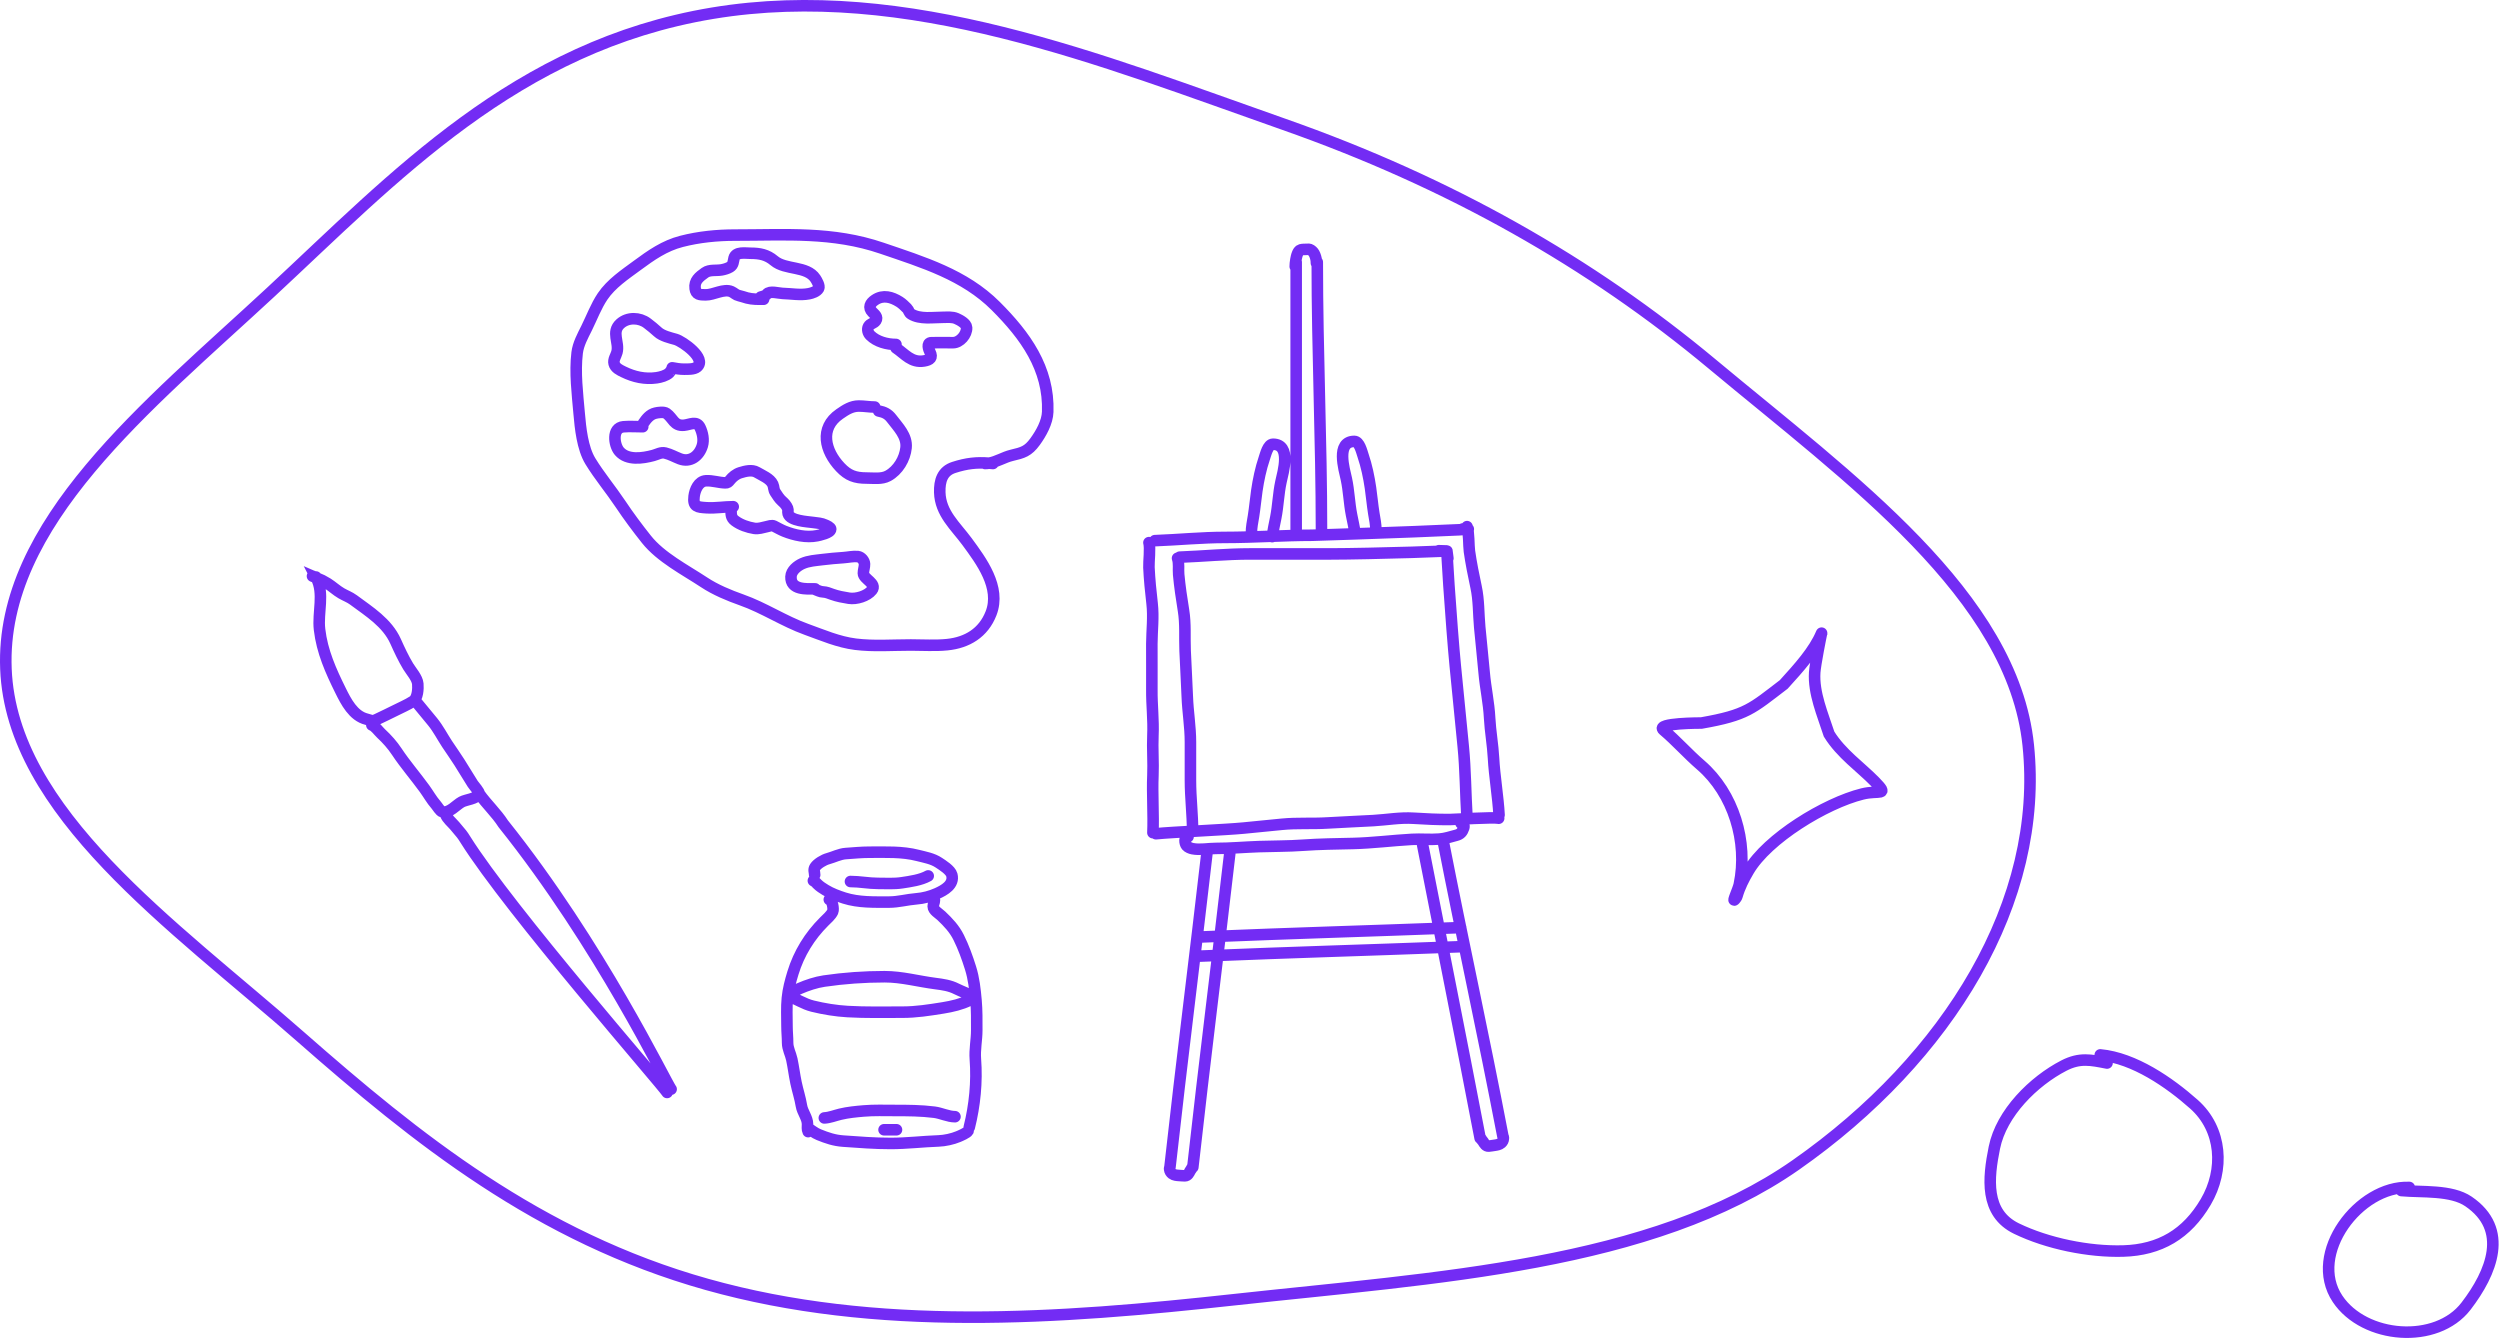 <?xml version="1.0" encoding="UTF-8"?> <svg xmlns="http://www.w3.org/2000/svg" viewBox="0 0 216.552 115.958" fill="none"><path d="M208.697 102.859C204.332 102.683 199.87 108.601 202.484 112.508C204.806 115.979 211.051 116.479 213.612 113.136C215.845 110.223 217.37 106.496 213.827 104.074C212.326 103.047 209.798 103.293 208.008 103.127M182.513 92.081C181.114 91.809 180.156 91.592 178.779 92.301C176.156 93.653 173.36 96.412 172.755 99.408C172.218 102.064 171.9 105.077 174.67 106.421C177.35 107.72 180.941 108.453 183.917 108.365C187.092 108.271 189.419 106.906 191.063 104.111C192.696 101.333 192.491 97.826 190.041 95.65C187.921 93.768 184.866 91.649 181.927 91.376M157.784 54.851C157.14 56.387 155.824 57.836 154.509 59.286C151.752 61.39 151.307 61.939 147.38 62.629C147.38 62.629 143.366 62.618 144.084 63.225C145.216 64.182 146.19 65.297 147.323 66.273C150.151 68.71 151.439 72.92 150.658 76.615C150.566 77.052 149.997 78.247 150.286 77.905C150.361 77.816 150.426 77.733 150.459 77.619C150.69 76.823 151.033 76.151 151.457 75.427C153.091 72.636 158.108 69.572 161.326 68.774C162.776 68.414 163.675 69.006 162.384 67.684C161.202 66.472 159.461 65.262 158.437 63.591C157.882 61.878 157.075 60.036 157.191 58.241C157.237 57.54 157.743 55.007 157.784 54.851ZM157.784 54.851C157.785 54.849 157.786 54.847 157.787 54.845C157.787 54.842 157.786 54.844 157.784 54.851ZM86.01 40.15C85.896 40.138 85.784 40.129 85.675 40.121M85.675 40.121C84.582 40.04 83.732 40.132 82.623 40.489C81.632 40.807 81.375 41.645 81.403 42.649C81.453 44.459 82.768 45.56 83.767 46.918C84.999 48.594 86.721 50.887 85.845 53.129C85.183 54.823 83.777 55.663 82.05 55.84C81.016 55.946 79.943 55.87 78.903 55.87C77.319 55.87 75.673 55.999 74.1 55.802C72.623 55.617 71.251 55.018 69.854 54.515C67.898 53.811 66.181 52.649 64.237 51.963C63.151 51.579 61.972 51.092 61 50.449C59.339 49.352 57.24 48.284 55.993 46.715C55.21 45.729 54.457 44.722 53.757 43.673C52.92 42.418 51.92 41.23 51.137 39.947C50.451 38.821 50.277 37.079 50.166 35.798C50.019 34.096 49.785 32.266 49.993 30.558C50.085 29.804 50.474 29.105 50.806 28.435C51.255 27.53 51.632 26.511 52.199 25.672C52.95 24.562 54.13 23.779 55.188 22.999C56.406 22.102 57.559 21.287 59.043 20.906C60.542 20.521 62.119 20.364 63.665 20.364C68.073 20.364 72.131 20.043 76.396 21.501C79.953 22.717 83.545 23.802 86.251 26.508C88.8 29.056 90.886 31.908 90.754 35.678C90.722 36.579 90.181 37.539 89.662 38.253C89.048 39.096 88.608 39.212 87.637 39.442C86.963 39.602 86.349 40.008 85.675 40.121ZM85.675 40.121C85.563 40.139 85.449 40.15 85.333 40.15M75.769 35.257C75.311 35.257 74.857 35.171 74.392 35.171C73.746 35.171 73.25 35.501 72.73 35.86C70.961 37.08 71.448 39.056 72.783 40.469C73.47 41.197 74.076 41.409 75.061 41.409C75.667 41.409 76.376 41.522 76.927 41.219C77.788 40.746 78.386 39.749 78.484 38.779C78.586 37.766 77.796 36.998 77.231 36.253C76.927 35.853 76.597 35.696 76.11 35.598M77.611 29.836C76.838 29.836 75.943 29.607 75.376 29.04C75.192 28.856 75.096 28.528 75.228 28.282C75.371 28.017 75.704 28.024 75.868 27.773C76.069 27.466 75.768 27.241 75.565 27.032C75.179 26.635 75.373 26.258 75.797 25.976C76.498 25.508 77.243 25.723 77.914 26.144C78.151 26.293 78.373 26.515 78.571 26.713L78.575 26.716C78.728 26.87 78.713 27.074 78.916 27.2C79.685 27.679 80.818 27.487 81.677 27.487C82.065 27.487 82.49 27.434 82.855 27.596C83.137 27.721 83.706 28.016 83.727 28.375C83.761 28.98 83.152 29.684 82.557 29.684C81.93 29.684 81.302 29.672 80.675 29.684C80.234 29.693 80.44 30.258 80.566 30.517C80.79 30.979 80.591 31.175 80.039 31.266C78.941 31.45 78.381 30.652 77.611 30.138M66.144 25.922C65.655 25.922 65.183 25.934 64.704 25.809C64.467 25.747 64.237 25.653 63.997 25.605C63.755 25.557 63.585 25.364 63.365 25.265C62.711 24.97 61.805 25.552 61.133 25.542C60.603 25.534 60.285 25.539 60.213 24.987C60.124 24.314 60.573 23.977 61.07 23.62C61.461 23.339 62.042 23.461 62.511 23.377C62.745 23.336 63.027 23.254 63.231 23.131C63.536 22.949 63.508 22.65 63.586 22.348C63.733 21.78 64.549 21.937 65.009 21.937C65.809 21.937 66.436 22.057 67.058 22.583C68.039 23.413 69.884 23.006 70.629 24.122C70.744 24.295 71.029 24.776 70.91 24.987C70.758 25.257 70.349 25.389 70.066 25.444C69.326 25.588 68.533 25.436 67.789 25.416C67.449 25.407 66.674 25.163 66.426 25.479C66.296 25.644 66.075 25.671 65.891 25.732M58.287 31.919C58.235 31.926 58.03 32.241 57.97 32.297C57.709 32.541 57.224 32.673 56.876 32.723C55.869 32.866 54.917 32.657 54.006 32.21C53.687 32.053 53.296 31.877 53.196 31.494C53.107 31.157 53.355 30.831 53.439 30.521C53.671 29.663 52.921 28.767 53.732 28.037C54.376 27.457 55.401 27.489 56.069 27.999C56.384 28.24 56.687 28.482 56.977 28.752C57.351 29.101 58.044 29.261 58.53 29.397C59.117 29.563 61.239 31.048 60.38 31.784C60.126 32.002 59.572 31.98 59.259 31.98C58.909 31.98 58.565 31.926 58.226 31.858M55.734 36.659C56.002 36.272 56.289 35.899 56.771 35.785C57.002 35.73 57.507 35.654 57.726 35.808C58.302 36.213 58.374 36.916 59.246 36.835C59.776 36.785 60.347 36.411 60.643 37.037C60.864 37.504 60.987 38.1 60.836 38.604C60.572 39.484 59.799 40.092 58.894 39.745C58.448 39.574 58.086 39.358 57.622 39.242C57.254 39.15 56.932 39.362 56.585 39.454C55.662 39.702 54.338 39.903 53.641 39.087C53.18 38.546 52.985 37.055 54.002 36.966C54.552 36.919 55.122 36.963 55.674 36.963M63.513 43.891C62.736 43.891 61.992 44.031 61.204 43.982L61.192 43.981C60.407 43.932 60.012 43.907 60.123 42.993C60.192 42.43 60.504 41.683 61.146 41.646C61.726 41.612 62.256 41.812 62.831 41.825C63.029 41.829 63.089 41.763 63.213 41.609C63.448 41.314 63.756 41.059 64.121 40.947C64.557 40.813 65.142 40.659 65.566 40.913C66.011 41.18 66.715 41.451 66.94 41.949C67.051 42.196 66.996 42.407 67.159 42.652C67.337 42.919 67.495 43.189 67.74 43.405C67.946 43.586 68.122 43.773 68.226 44.033C68.286 44.182 68.224 44.346 68.267 44.498C68.44 45.122 69.935 45.185 70.434 45.255C70.805 45.307 71.163 45.318 71.508 45.484C71.614 45.536 71.96 45.677 71.96 45.835C71.96 46.158 70.972 46.367 70.775 46.406C69.85 46.591 68.808 46.359 67.949 46.018C67.632 45.892 67.348 45.72 67.044 45.569C66.852 45.473 66.592 45.581 66.4 45.623C66.046 45.7 65.702 45.826 65.336 45.768C64.767 45.677 64.128 45.459 63.662 45.106C63.302 44.834 63.331 44.532 63.331 44.134M70.607 51.007C69.85 51.007 68.472 51.123 68.515 49.954C68.535 49.43 69.068 49.012 69.501 48.819C70.047 48.575 70.645 48.548 71.229 48.472C71.839 48.394 72.448 48.345 73.06 48.302C73.47 48.274 73.895 48.17 74.307 48.211C74.597 48.24 74.876 48.572 74.885 48.854C74.894 49.129 74.785 49.383 74.785 49.655C74.785 50.162 75.988 50.544 75.525 51.125C75.116 51.638 74.169 51.921 73.544 51.82C73.049 51.741 72.559 51.653 72.086 51.483C71.84 51.394 71.572 51.281 71.306 51.272C71.021 51.262 70.866 51.147 70.607 51.06M70.455 76.288C70.562 76.312 70.714 76.49 70.792 76.569C71.012 76.788 71.251 76.937 71.515 77.099C71.999 77.394 72.594 77.619 73.136 77.79C74.381 78.185 75.729 78.139 77.019 78.139C77.814 78.139 78.585 77.917 79.375 77.856C79.986 77.809 80.6 77.646 81.158 77.398C81.795 77.114 82.671 76.625 82.448 75.784C82.338 75.369 81.635 74.936 81.316 74.724C80.78 74.366 80.124 74.258 79.512 74.101C78.139 73.747 76.708 73.82 75.292 73.82C74.608 73.82 73.943 73.89 73.263 73.935C72.734 73.971 72.219 74.244 71.715 74.381C71.363 74.476 70.799 74.803 70.602 75.11C70.447 75.351 70.568 75.536 70.568 75.784M73.667 76.358C74.465 76.358 75.244 76.52 76.041 76.52C76.731 76.52 77.444 76.57 78.128 76.466C78.857 76.355 79.757 76.232 80.403 75.873M71.835 77.921C72.1 77.951 72.23 78.751 72.131 78.969C71.987 79.286 71.625 79.592 71.38 79.837C70.137 81.079 69.206 82.575 68.685 84.28C68.465 84.999 68.278 85.697 68.203 86.454C68.123 87.263 68.17 88.091 68.17 88.903C68.17 89.382 68.224 89.858 68.224 90.334C68.224 90.838 68.486 91.284 68.589 91.771C68.731 92.442 68.811 93.118 68.952 93.789C69.093 94.466 69.312 95.11 69.422 95.789C69.51 96.34 69.948 96.83 69.948 97.379C69.948 97.587 69.909 97.836 70.002 98.023M80.942 77.975C80.942 78.161 80.835 78.324 80.835 78.514C80.835 78.85 81.323 79.121 81.535 79.322C82.135 79.891 82.674 80.458 83.044 81.209C83.473 82.078 83.778 82.927 84.068 83.849C84.355 84.76 84.456 85.71 84.541 86.652C84.619 87.513 84.607 88.374 84.607 89.239C84.607 90.088 84.421 90.891 84.487 91.747C84.639 93.717 84.435 95.748 83.96 97.646M69.949 97.7C70.3 97.895 70.54 98.131 70.925 98.286C71.641 98.575 72.265 98.788 73.032 98.843C74.409 98.942 75.764 99.047 77.146 99.047C78.539 99.047 79.911 98.877 81.302 98.828C81.842 98.809 82.508 98.663 83.008 98.454C83.184 98.381 83.774 98.127 83.853 97.969M68.278 86.274C69.014 86.529 69.622 86.965 70.397 87.154C71.37 87.393 72.42 87.564 73.421 87.621C75.001 87.713 76.587 87.675 78.17 87.675C79.364 87.675 80.479 87.497 81.649 87.31L81.721 87.298C82.459 87.18 83.291 86.986 83.96 86.652M68.439 86.167C68.682 85.924 68.947 85.762 69.262 85.625C69.913 85.342 70.684 85.084 71.385 84.981C73.099 84.729 74.885 84.604 76.619 84.604C78.128 84.604 79.546 85.008 81.026 85.196C81.659 85.277 82.281 85.364 82.855 85.658C83.32 85.895 83.881 86.06 84.284 86.382M71.404 96.837C71.873 96.813 72.332 96.623 72.787 96.514C73.449 96.355 74.139 96.29 74.817 96.232C75.705 96.157 76.602 96.19 77.493 96.19C78.654 96.19 79.777 96.196 80.93 96.34C81.519 96.414 82.14 96.729 82.721 96.729M76.577 97.861H77.655M103.303 72.012C103.303 70.534 103.117 69.087 103.117 67.614V64.281C103.117 62.949 102.891 61.663 102.843 60.338C102.794 59.011 102.709 57.688 102.656 56.365C102.609 55.191 102.706 54.04 102.516 52.877C102.351 51.86 102.191 50.787 102.097 49.762C102.054 49.285 102.152 48.812 101.999 48.354M99.866 72.127C99.934 70.651 99.797 68.665 99.866 67.194C99.917 66.084 99.814 64.806 99.866 63.696C99.927 62.365 99.761 61.071 99.775 59.745C99.788 58.416 99.765 57.091 99.773 55.767C99.781 54.592 99.931 53.447 99.796 52.276C99.678 51.253 99.568 50.173 99.522 49.145C99.501 48.667 99.653 47.468 99.522 47.004M129.849 70.59C129.774 69.114 129.446 67.151 129.371 65.68C129.315 64.571 129.089 63.308 129.033 62.199C128.966 60.868 128.675 59.596 128.56 58.275C128.445 56.951 128.293 55.634 128.174 54.316C128.068 53.146 128.106 51.992 127.858 50.84C127.642 49.832 127.428 48.768 127.283 47.75C127.215 47.276 127.251 46.068 127.075 45.618M100.126 72.218C101.596 72.073 106.252 71.873 107.718 71.728L111.035 71.401C112.361 71.27 113.662 71.368 114.985 71.286C116.311 71.203 117.636 71.158 118.958 71.08C120.131 71.012 121.267 70.802 122.443 70.876C123.471 70.941 124.555 70.995 125.584 70.987C126.062 70.983 129.346 70.769 129.816 70.876M102.185 48.261C104.206 48.186 106.255 47.982 108.281 47.982H115.287C118.403 47.982 127.748 47.702 124.632 47.702M100.034 46.832C102.055 46.757 104.104 46.552 106.13 46.552C108.622 46.552 111.311 46.364 113.646 46.364C116.752 46.273 129.827 45.816 126.71 45.816M127.068 70.752C126.944 68.733 126.946 66.674 126.747 64.658L126.058 57.686C125.751 54.585 125.11 45.258 125.417 48.359M108.399 46.175C108.399 45.647 108.498 45.23 108.581 44.709C108.698 43.979 108.761 43.242 108.867 42.51C109.003 41.579 109.209 40.591 109.512 39.7C109.63 39.355 109.833 38.48 110.264 38.48C111.88 38.48 111.14 40.894 110.957 41.741C110.736 42.762 110.711 43.818 110.508 44.844C110.4 45.391 110.277 45.933 110.198 46.485M119.182 45.928C119.182 45.4 119.083 44.984 118.999 44.463C118.882 43.732 118.82 42.995 118.713 42.264C118.577 41.333 118.372 40.345 118.068 39.454C117.951 39.109 117.748 38.234 117.317 38.234C115.7 38.234 116.441 40.648 116.624 41.495C116.845 42.516 116.869 43.571 117.072 44.598C117.18 45.145 117.304 45.687 117.383 46.239M112.276 45.908V22.703M114.468 45.908C114.468 38.151 114.103 30.487 114.103 22.703M112.195 23.086C112.201 22.905 112.21 22.696 112.247 22.519C112.283 22.341 112.316 22.142 112.388 21.975C112.449 21.832 112.514 21.689 112.67 21.643C112.834 21.596 112.992 21.608 113.16 21.601C113.313 21.594 113.415 21.57 113.55 21.659C113.724 21.775 113.819 21.903 113.896 22.095C113.988 22.323 114.029 22.542 114.029 22.786M102.91 72.481C102.541 72.481 102.62 73.056 102.777 73.249C102.895 73.392 103.123 73.48 103.299 73.514C103.95 73.641 104.655 73.491 105.313 73.491C106.554 73.491 107.802 73.378 109.043 73.334C110.326 73.289 111.592 73.306 112.874 73.213C114.309 73.11 115.746 73.096 117.183 73.063C118.888 73.023 120.599 72.801 122.302 72.706C123.09 72.661 123.887 72.746 124.674 72.682C125.208 72.639 125.642 72.484 126.153 72.351C126.51 72.259 126.67 72.066 126.788 71.714C126.87 71.468 126.748 71.43 126.552 71.312M104.552 73.859C103.504 82.993 102.376 91.801 101.345 101.078M124.974 72.675C126.737 81.699 128.423 89.238 130.179 98.405M106.53 73.883C105.482 83.017 104.353 91.825 103.323 101.102M126.527 80.349C117.339 80.691 113.106 80.791 103.78 81.171M126.436 82.008C117.248 82.35 113.015 82.449 103.688 82.83M123.147 72.766C124.91 81.79 126.453 89.417 128.209 98.584M101.335 101.142C101.293 101.148 101.316 101.275 101.319 101.303C101.339 101.459 101.415 101.573 101.538 101.669C101.696 101.792 101.943 101.81 102.135 101.822C102.304 101.832 102.474 101.851 102.644 101.85C102.88 101.849 102.989 101.616 103.083 101.43C103.129 101.34 103.215 101.259 103.243 101.163M130.194 98.468C130.236 98.47 130.224 98.599 130.222 98.627C130.215 98.784 130.149 98.903 130.033 99.009C129.885 99.144 129.641 99.181 129.45 99.208C129.282 99.232 129.114 99.264 128.945 99.277C128.71 99.294 128.583 99.071 128.474 98.892C128.421 98.806 128.329 98.732 128.294 98.639M27.366 49.979C27.377 49.999 27.388 50.019 27.398 50.039M27.398 50.039C28.116 51.412 27.508 53.051 27.679 54.523C27.901 56.44 28.657 58.119 29.502 59.826C29.97 60.77 30.6 62.012 31.745 62.294C32.216 62.41 32.217 62.527 32.69 62.293C33.197 62.043 33.713 61.812 34.218 61.552C34.731 61.288 35.304 61.053 35.786 60.737C36.192 60.47 36.226 59.636 36.19 59.235C36.144 58.722 35.616 58.147 35.357 57.72C34.943 57.036 34.597 56.291 34.27 55.562C33.541 53.94 31.989 52.984 30.616 51.965C30.291 51.724 29.918 51.593 29.57 51.391C29.147 51.146 28.791 50.806 28.379 50.544C28.071 50.349 27.737 50.182 27.398 50.039ZM27.398 50.039C27.289 49.992 27.178 49.948 27.068 49.905M32.209 62.804C32.5 62.91 32.784 63.324 33.013 63.538C33.531 64.021 33.985 64.529 34.375 65.117C35.109 66.223 35.992 67.237 36.773 68.314C37.1 68.764 37.389 69.287 37.755 69.703C37.887 69.851 38.127 70.273 38.316 70.32C38.925 70.469 39.526 69.712 39.99 69.465C40.4 69.247 41.243 69.219 41.504 68.764C41.578 68.635 41.029 68.032 40.947 67.897C40.567 67.27 40.177 66.65 39.788 66.029C39.453 65.494 39.074 64.975 38.726 64.445C38.303 63.799 37.966 63.129 37.475 62.523C36.956 61.883 36.428 61.26 35.91 60.626M38.609 70.567C38.724 70.898 39.158 71.261 39.386 71.529C40.022 72.275 40.034 72.285 40.309 72.723C44.168 78.874 57.377 93.959 57.784 94.631M41.511 68.753C42.155 69.659 42.995 70.427 43.592 71.358C51.992 81.859 57.711 93.83 58.133 94.345M175.688 64.542C177.094 78.028 168.817 91.635 155.547 100.915C143.057 109.649 124.354 110.669 107.007 112.57C91.603 114.259 75.925 115.388 61.229 111.255C46.616 107.147 36.027 98.577 26.032 89.801C14.953 80.073 1.01 70.383 0.514 57.945C0.011 45.308 12.842 35.152 23.463 25.297C34.13 15.4 44.681 3.97 61.731 1.143C78.584 -1.65 95.384 5.213 111.176 10.756C125.583 15.813 137.803 22.772 148.313 31.534C160.251 41.487 174.335 51.557 175.688 64.542Z" stroke="#732CF4" stroke-linecap="round"></path></svg> 